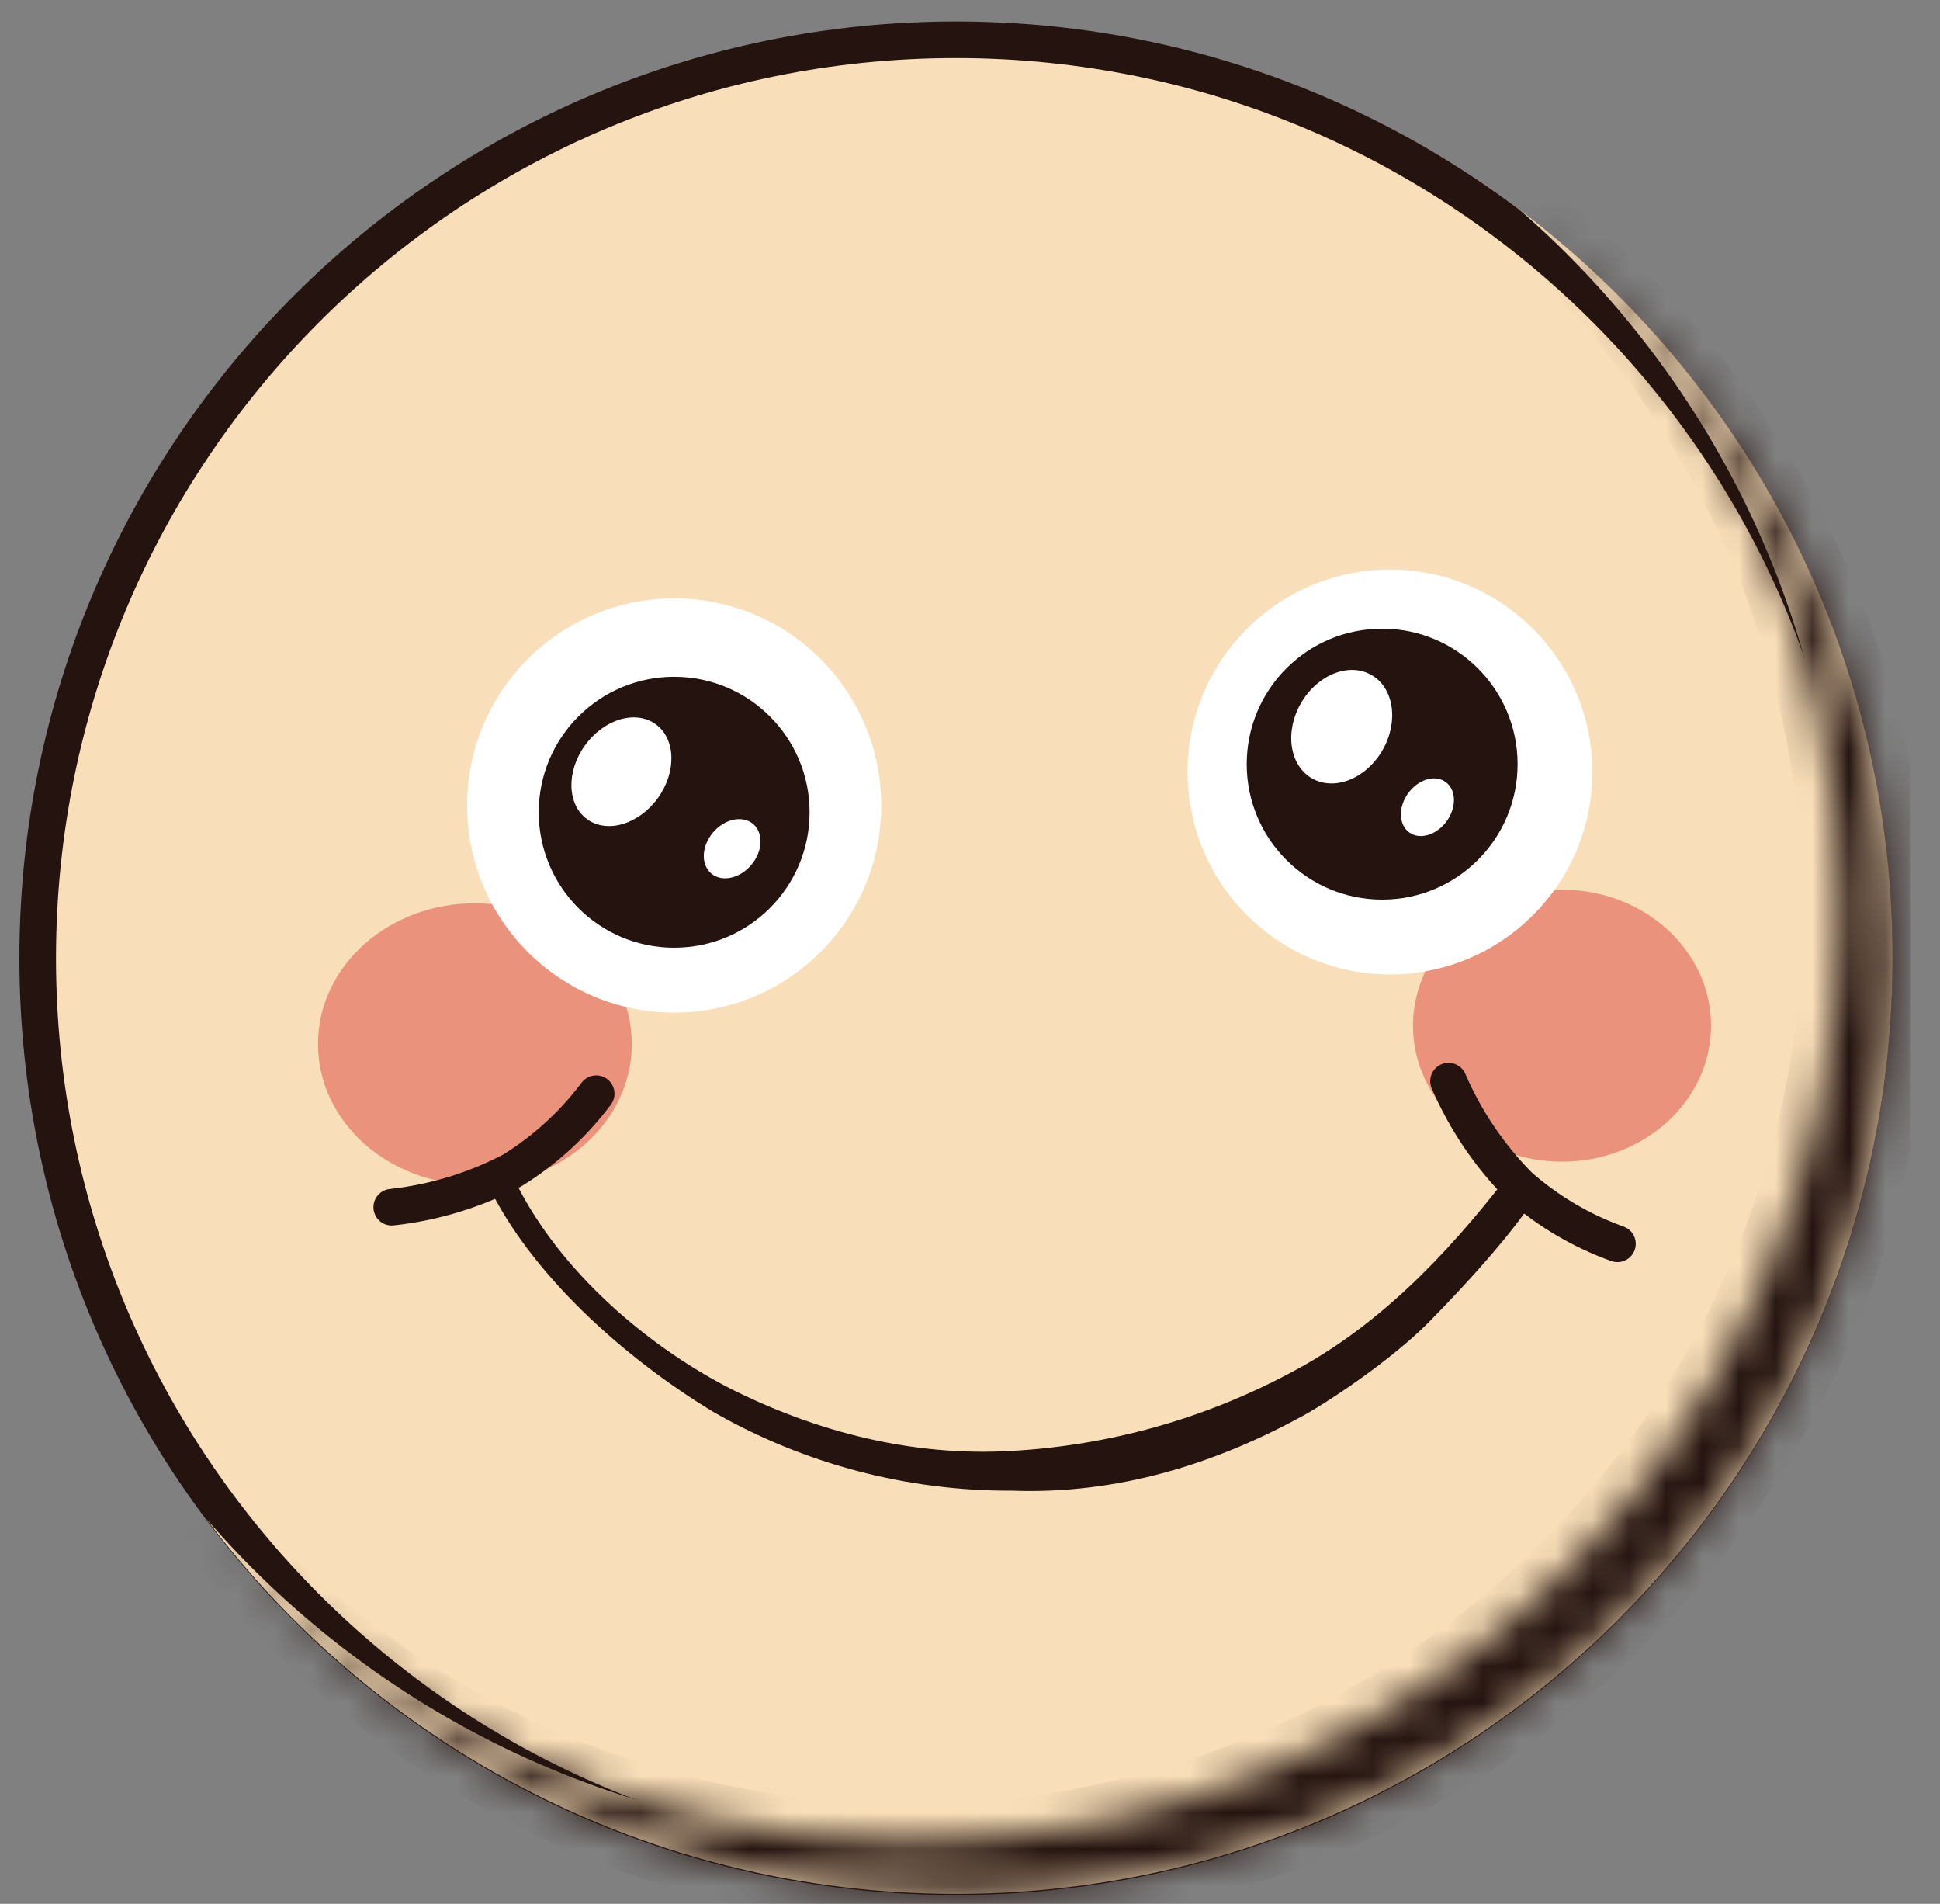 <svg width="53" height="52" viewBox="0 0 53 52" fill="none" xmlns="http://www.w3.org/2000/svg">
<rect x="0" y="0" width="53" height="52" fill="#808080" stroke="none"/>
<g clip-path="url(#clip0_731_3095)">
<path d="M51.202 26.172C51.202 40.026 39.97 51.257 26.116 51.257C12.261 51.257 1.03 40.026 1.03 26.172C1.03 12.317 12.261 1.086 26.116 1.086C39.97 1.086 51.202 12.317 51.202 26.172Z" fill="#F9DFB9" stroke="#24130F"/>
<mask id="path-2-inside-1_731_3095" fill="white">
<path fillRule="evenodd" clipRule="evenodd" d="M50.252 24.892C50.252 38.911 38.883 50.276 24.858 50.276C17.171 50.276 10.282 46.862 5.625 41.468C10.291 47.696 17.734 51.727 26.118 51.727C40.249 51.727 51.704 40.278 51.704 26.154C51.704 17.798 47.694 10.378 41.493 5.711C46.859 10.366 50.252 17.233 50.252 24.892Z"/>
</mask>
<path fillRule="evenodd" clipRule="evenodd" d="M50.252 24.892C50.252 38.911 38.883 50.276 24.858 50.276C17.171 50.276 10.282 46.862 5.625 41.468C10.291 47.696 17.734 51.727 26.118 51.727C40.249 51.727 51.704 40.278 51.704 26.154C51.704 17.798 47.694 10.378 41.493 5.711C46.859 10.366 50.252 17.233 50.252 24.892Z" fill="#F9DFB9"/>
<path d="M5.625 41.468L6.382 40.814L4.825 42.067L5.625 41.468ZM41.493 5.711L42.094 4.912L40.838 6.467L41.493 5.711ZM24.858 51.276C39.434 51.276 51.252 39.464 51.252 24.892H49.252C49.252 38.358 38.331 49.276 24.858 49.276V51.276ZM4.868 42.121C9.707 47.726 16.868 51.276 24.858 51.276V49.276C17.474 49.276 10.857 45.998 6.382 40.814L4.868 42.121ZM4.825 42.067C9.672 48.537 17.406 52.727 26.118 52.727V50.727C18.062 50.727 10.911 46.855 6.425 40.868L4.825 42.067ZM26.118 52.727C40.8 52.727 52.704 40.83 52.704 26.154H50.704C50.704 39.725 39.697 50.727 26.118 50.727V52.727ZM52.704 26.154C52.704 17.47 48.535 9.76 42.094 4.912L40.892 6.51C46.853 10.996 50.704 18.126 50.704 26.154H52.704ZM51.252 24.892C51.252 16.93 47.723 9.792 42.148 4.956L40.838 6.467C45.994 10.939 49.252 17.535 49.252 24.892H51.252Z" fill="#24130F" mask="url(#path-2-inside-1_731_3095)"/>
<path d="M42.674 31.728C44.923 31.728 46.745 30.065 46.745 28.014C46.745 25.963 44.923 24.3 42.674 24.3C40.425 24.3 38.602 25.963 38.602 28.014C38.602 30.065 40.425 31.728 42.674 31.728Z" fill="#EB927C"/>
<path d="M12.974 32.357C15.341 32.357 17.26 30.637 17.26 28.514C17.26 26.392 15.341 24.671 12.974 24.671C10.607 24.671 8.688 26.392 8.688 28.514C8.688 30.637 10.607 32.357 12.974 32.357Z" fill="#EB927C"/>
<path d="M18.418 27.657C21.542 27.657 24.075 25.124 24.075 22C24.075 18.876 21.542 16.343 18.418 16.343C15.293 16.343 12.761 18.876 12.761 22C12.761 25.124 15.293 27.657 18.418 27.657Z" fill="white"/>
<path d="M18.418 25.885C20.461 25.885 22.118 24.229 22.118 22.185C22.118 20.142 20.461 18.485 18.418 18.485C16.374 18.485 14.718 20.142 14.718 22.185C14.718 24.229 16.374 25.885 18.418 25.885Z" fill="#24130F"/>
<path d="M17.975 21.794C18.49 21.076 18.461 20.173 17.91 19.778C17.358 19.382 16.494 19.644 15.979 20.362C15.463 21.08 15.493 21.982 16.044 22.378C16.595 22.773 17.46 22.512 17.975 21.794Z" fill="white"/>
<path d="M20.526 23.623C20.842 23.249 20.863 22.748 20.574 22.504C20.284 22.26 19.794 22.365 19.478 22.739C19.163 23.113 19.142 23.613 19.431 23.858C19.721 24.102 20.211 23.997 20.526 23.623Z" fill="white"/>
<path d="M37.973 26.614C41.026 26.614 43.502 24.139 43.502 21.086C43.502 18.032 41.026 15.557 37.973 15.557C34.92 15.557 32.444 18.032 32.444 21.086C32.444 24.139 34.92 26.614 37.973 26.614Z" fill="white"/>
<path d="M37.76 24.571C39.803 24.571 41.46 22.915 41.46 20.871C41.46 18.828 39.803 17.171 37.76 17.171C35.716 17.171 34.06 18.828 34.06 20.871C34.06 22.915 35.716 24.571 37.76 24.571Z" fill="#24130F"/>
<path d="M37.769 20.491C38.218 19.712 38.084 18.792 37.47 18.437C36.855 18.082 35.992 18.426 35.542 19.205C35.092 19.984 35.226 20.903 35.841 21.258C36.456 21.613 37.319 21.27 37.769 20.491Z" fill="white"/>
<path d="M39.526 22.425C39.799 22.043 39.784 21.565 39.492 21.356C39.2 21.147 38.742 21.287 38.468 21.668C38.195 22.05 38.21 22.529 38.502 22.738C38.794 22.947 39.252 22.807 39.526 22.425Z" fill="white"/>
<path d="M13.96 32.02C15.089 34.506 17.489 36.651 19.914 37.907C22.317 39.121 24.944 39.786 27.632 39.629C30.284 39.482 32.872 38.761 35.218 37.514C37.607 36.274 39.503 34.301 41.151 32.172L41.892 32.78C41.296 33.687 40.232 34.895 39.051 36.096C38.296 36.863 37.002 37.835 35.77 38.572C33.249 39.986 30.535 40.821 27.646 40.714C24.791 40.728 21.982 39.989 19.503 38.572C17.087 37.115 14.437 34.779 13.261 32.214L13.96 32.02Z" fill="#24130F"/>
<path d="M10.702 32.972C11.85 32.847 12.965 32.508 13.988 31.972C14.88 31.422 15.66 30.71 16.288 29.872" stroke="#24130F" strokeWidth="0.3" stroke-miterlimit="10" stroke-linecap="round"/>
<path d="M39.573 29.529C40.032 30.593 40.687 31.562 41.502 32.386C42.289 33.08 43.2 33.618 44.188 33.972" stroke="#24130F" strokeWidth="0.3" stroke-miterlimit="10" stroke-linecap="round"/>
</g>
<defs>
<clipPath id="clip0_731_3095">
<rect width="52" height="52" fill="white" transform="translate(0.185)"/>
</clipPath>
</defs>
</svg>
